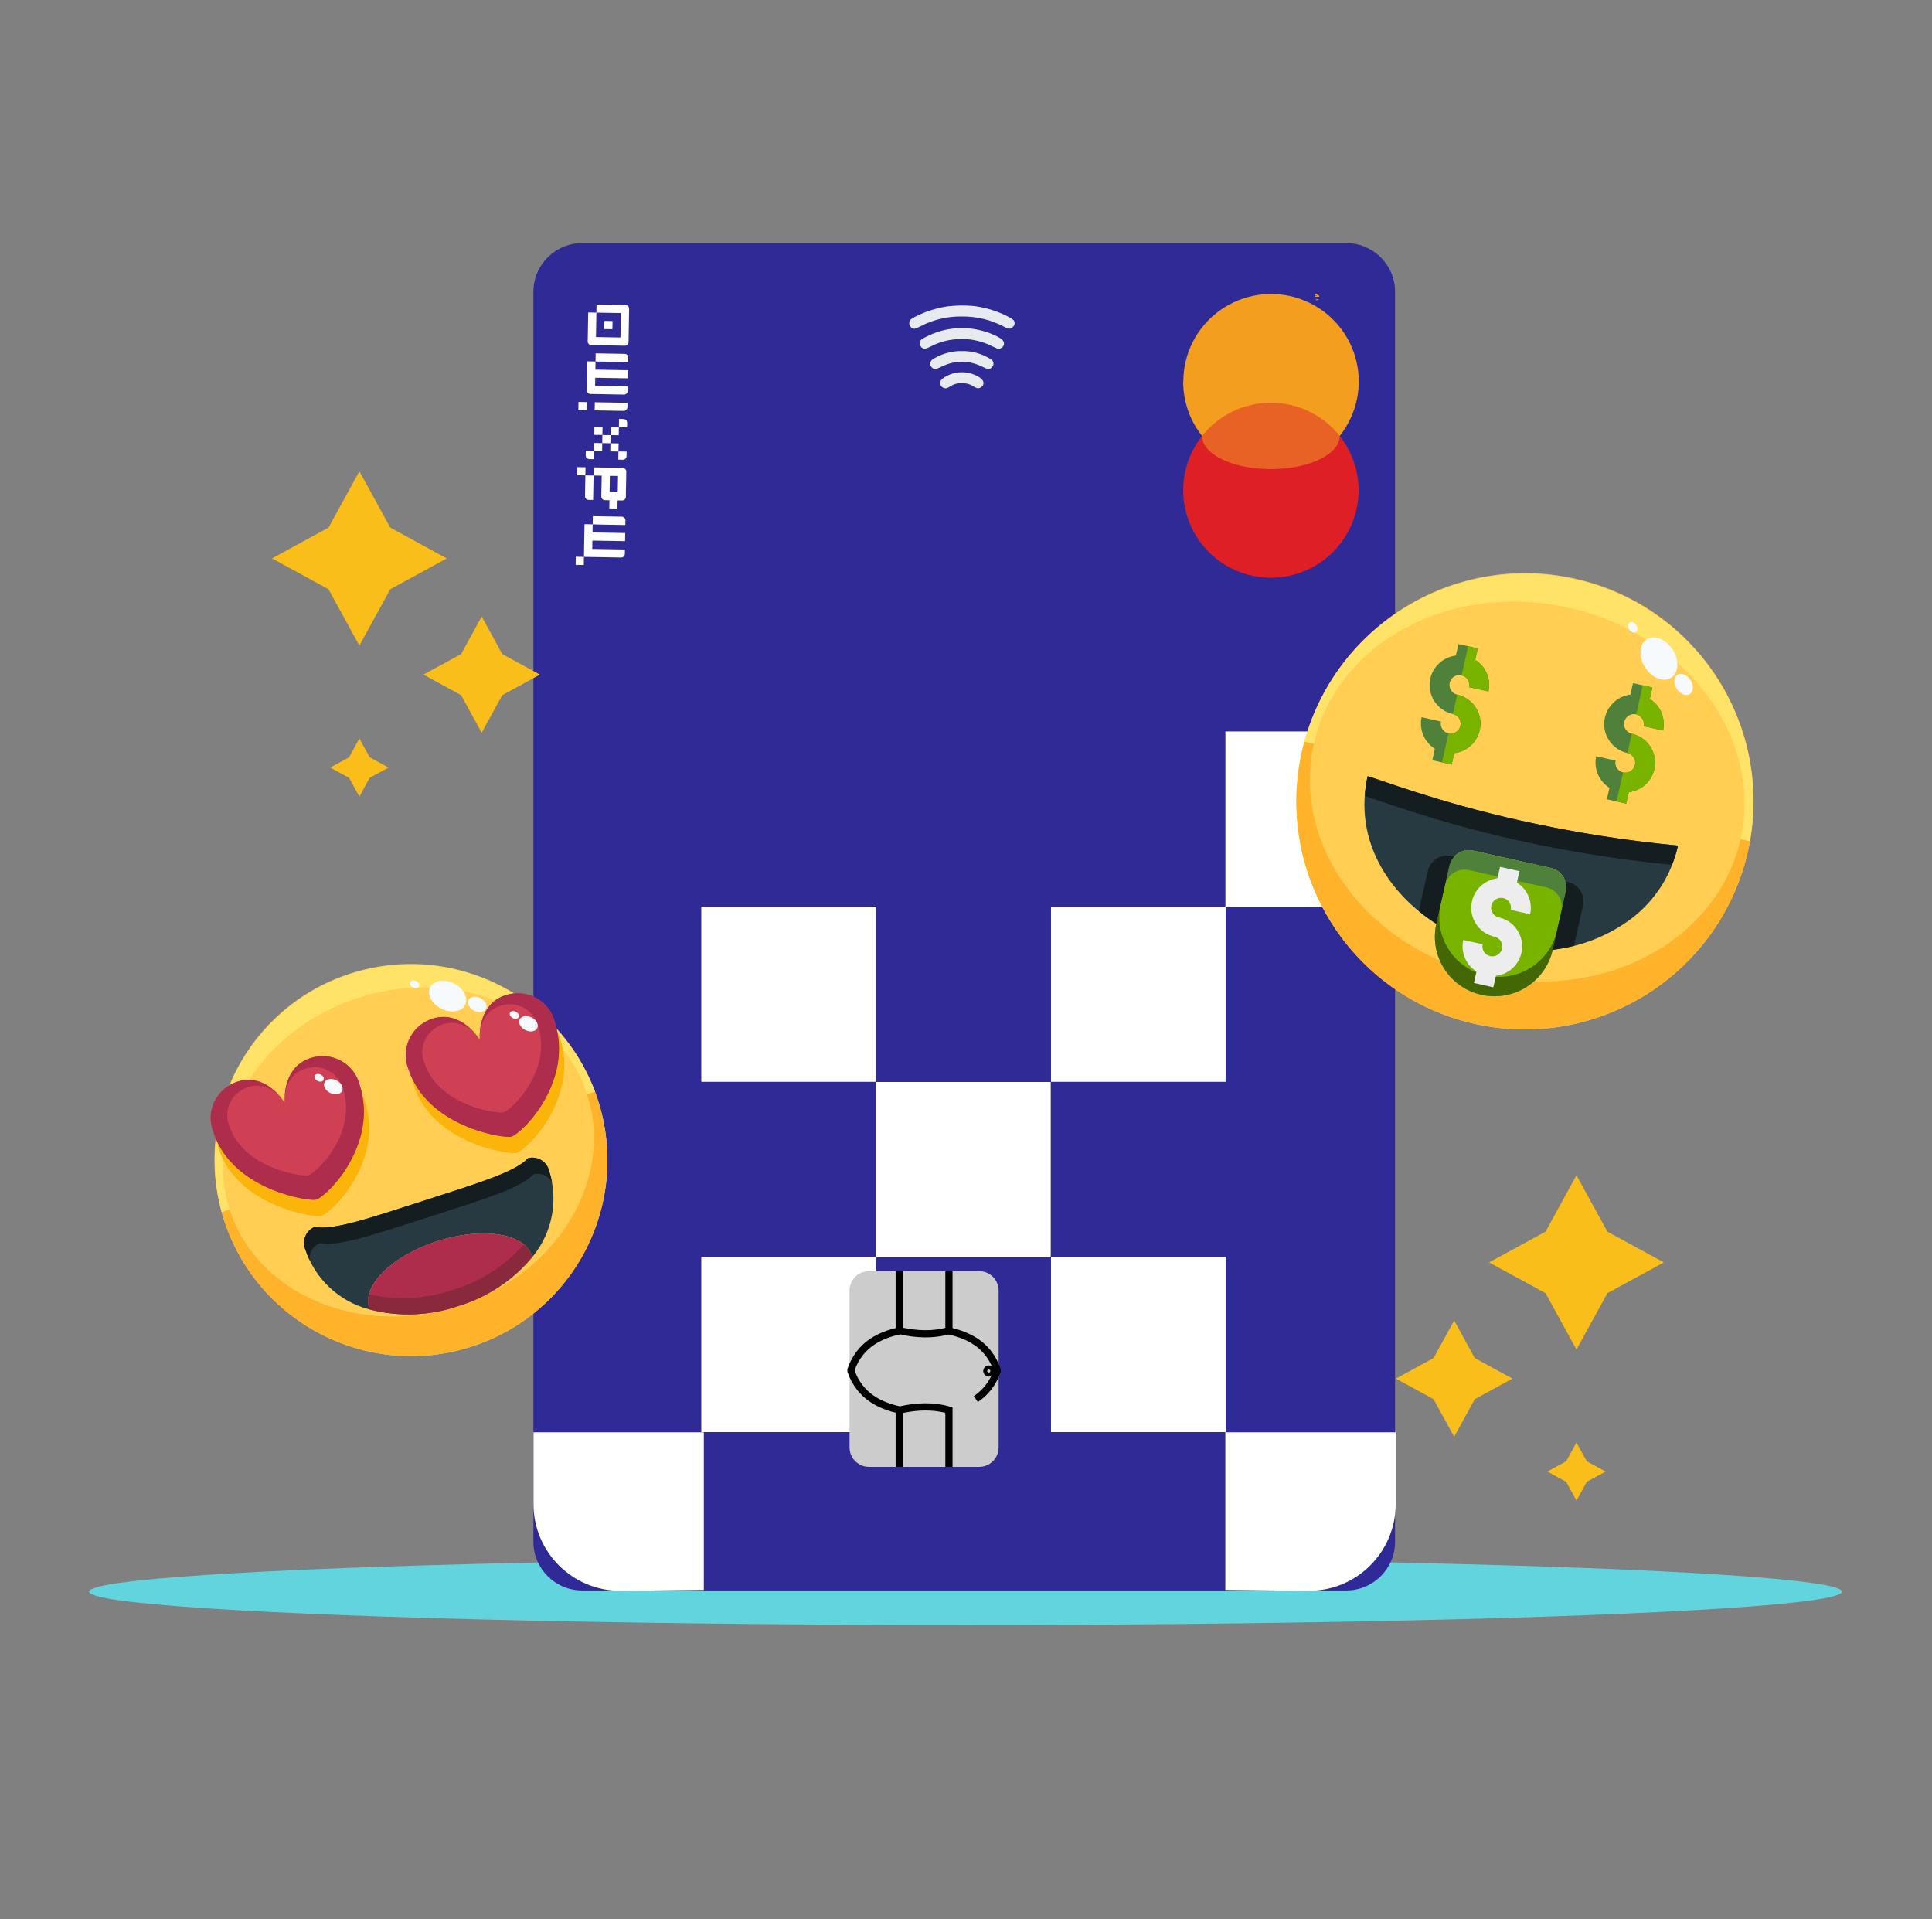 <svg width="151" height="150" viewBox="0 0 151 150" fill="none" xmlns="http://www.w3.org/2000/svg">
<rect x="0" y="0" width="151" height="150" fill="#808080" stroke="none"/>
<mask id="mask0_113_48124" style="mask-type:alpha" maskUnits="userSpaceOnUse" x="0" y="0" width="151" height="150">
<rect x="0.961" width="150" height="150" fill="#3D3D3D"/>
</mask>
<g mask="url(#mask0_113_48124)">
<mask id="mask1_113_48124" style="mask-type:alpha" maskUnits="userSpaceOnUse" x="0" y="-2" width="151" height="150">
<rect x="0.961" y="-2" width="150" height="150" fill="#D9D9D9"/>
</mask>
<g mask="url(#mask1_113_48124)">
<ellipse cx="75.461" cy="124.39" rx="68.5" ry="2.61" fill="#62D4DE"/>
<path d="M105.222 19H45.502C43.396 19 41.689 20.703 41.689 22.803V120.495C41.689 122.595 43.396 124.298 45.502 124.298H105.222C107.328 124.298 109.035 122.595 109.035 120.495V22.803C109.035 20.703 107.328 19 105.222 19Z" fill="#2F2A95"/>
<path d="M54.824 98.243V111.92H68.466V98.243H54.824Z" fill="white"/>
<path d="M82.143 98.243V111.92H95.785V98.243H82.143Z" fill="white"/>
<path d="M68.465 84.564V98.241H82.108V84.564H68.465Z" fill="white"/>
<path d="M54.824 70.856V84.532H68.466V70.856H54.824Z" fill="white"/>
<path d="M82.143 70.856V84.532H95.785V70.856H82.143Z" fill="white"/>
<path d="M109.461 70.853V63.317C109.461 62.508 109.301 61.707 108.992 60.959C108.682 60.212 108.227 59.534 107.655 58.963C107.082 58.392 106.403 57.941 105.656 57.634C104.909 57.328 104.108 57.172 103.301 57.177H95.784V70.853H109.461Z" fill="white"/>
<path d="M54.824 98.243V111.92H68.466V98.243H54.824Z" fill="white"/>
<path d="M82.143 98.243V111.92H95.785V98.243H82.143Z" fill="white"/>
<path d="M95.769 111.937V124.258L102.237 124.325C106.006 124.364 109.082 121.319 109.082 117.55V111.937H95.769Z" fill="white"/>
<path d="M55.009 111.937V124.258L48.541 124.325C44.773 124.364 41.697 121.319 41.697 117.55V111.937H55.009Z" fill="white"/>
<path d="M68.465 84.564V98.241H82.108V84.564H68.465Z" fill="white"/>
<path d="M54.824 70.856V84.532H68.466V70.856H54.824Z" fill="white"/>
<path d="M82.143 70.856V84.532H95.785V70.856H82.143Z" fill="white"/>
<path d="M109.461 70.853V63.317C109.461 62.508 109.301 61.707 108.992 60.959C108.682 60.212 108.227 59.534 107.655 58.963C107.082 58.392 106.403 57.941 105.656 57.634C104.909 57.328 104.108 57.172 103.301 57.177H95.784V70.853H109.461Z" fill="white"/>
<path d="M45.001 43.51L44.99 44.146L45.627 44.157L45.639 43.521L45.001 43.51Z" fill="white"/>
<path d="M45.672 41.61L45.639 43.52L48.543 43.57C48.581 43.571 48.618 43.564 48.653 43.551C48.689 43.537 48.721 43.517 48.748 43.49C48.775 43.464 48.797 43.433 48.812 43.399C48.827 43.364 48.835 43.327 48.836 43.289L48.842 42.942L46.289 42.898L46.3 42.249L48.853 42.293L48.864 41.657L46.311 41.613L46.322 40.977L45.684 40.966L45.672 41.61Z" fill="white"/>
<path d="M46.959 40.997L48.875 41.03L48.881 40.671C48.883 40.595 48.853 40.522 48.8 40.467C48.747 40.412 48.675 40.38 48.598 40.379L46.333 40.34L46.322 40.977L46.959 40.997Z" fill="white"/>
<path d="M45.728 38.427L45.722 38.778C45.722 38.815 45.728 38.853 45.742 38.888C45.756 38.923 45.777 38.955 45.803 38.982C45.829 39.009 45.861 39.03 45.895 39.045C45.93 39.06 45.967 39.068 46.005 39.068L46.356 39.074L46.39 37.165L45.751 37.154L45.728 38.427Z" fill="white"/>
<path d="M47.016 37.812L46.998 38.8C46.998 38.838 47.005 38.875 47.018 38.91C47.032 38.945 47.053 38.977 47.079 39.004C47.105 39.031 47.137 39.053 47.172 39.068C47.206 39.082 47.243 39.09 47.281 39.091L47.632 39.097L47.621 39.734L48.259 39.745L48.27 39.108L48.621 39.114C48.659 39.115 48.696 39.108 48.731 39.095C48.767 39.081 48.799 39.06 48.826 39.034C48.853 39.008 48.875 38.977 48.89 38.943C48.905 38.908 48.913 38.871 48.914 38.834L48.949 36.859C48.95 36.783 48.921 36.709 48.868 36.655C48.815 36.6 48.742 36.568 48.666 36.567L46.401 36.528L46.389 37.165L47.027 37.176L47.016 37.812ZM48.303 37.199L48.281 38.472L47.644 38.461L47.666 37.187L48.303 37.199Z" fill="white"/>
<path d="M45.123 36.507L45.112 37.143L45.75 37.154L45.761 36.518L45.123 36.507Z" fill="white"/>
<path d="M45.777 35.587C45.777 35.625 45.783 35.662 45.797 35.697C45.811 35.732 45.832 35.764 45.858 35.791C45.884 35.819 45.916 35.84 45.95 35.855C45.985 35.87 46.022 35.878 46.06 35.879L46.411 35.885L46.422 35.248L45.783 35.236L45.777 35.587Z" fill="white"/>
<path d="M48.676 35.931C48.715 35.932 48.753 35.925 48.788 35.911C48.824 35.896 48.856 35.875 48.884 35.848C48.911 35.822 48.933 35.789 48.947 35.754C48.962 35.719 48.97 35.681 48.969 35.642L48.976 35.292L48.337 35.281L48.325 35.919L48.676 35.931Z" fill="white"/>
<path d="M46.433 34.618L46.422 35.254L47.06 35.265L47.071 34.629L46.433 34.618Z" fill="white"/>
<path d="M47.71 34.641L47.699 35.277L48.337 35.288L48.348 34.652L47.71 34.641Z" fill="white"/>
<path d="M47.082 33.993L47.071 34.629L47.708 34.641L47.719 34.005L47.082 33.993Z" fill="white"/>
<path d="M46.456 33.345L46.445 33.981L47.082 33.992L47.093 33.356L46.456 33.345Z" fill="white"/>
<path d="M47.733 33.367L47.722 34.003L48.359 34.014L48.37 33.378L47.733 33.367Z" fill="white"/>
<path d="M49.01 33.389L49.016 33.039C49.017 33.001 49.01 32.964 48.996 32.929C48.982 32.894 48.961 32.862 48.935 32.835C48.909 32.808 48.877 32.786 48.843 32.772C48.808 32.757 48.771 32.749 48.733 32.748L48.382 32.742L48.371 33.378L49.01 33.389Z" fill="white"/>
<path d="M45.212 31.414L45.201 32.05L45.839 32.061L45.85 31.425L45.212 31.414Z" fill="white"/>
<path d="M47.116 32.083L48.742 32.111C48.78 32.112 48.817 32.105 48.853 32.092C48.888 32.078 48.92 32.058 48.947 32.032C48.974 32.005 48.996 31.974 49.011 31.94C49.026 31.905 49.034 31.868 49.035 31.831L49.041 31.48L46.49 31.436L46.478 32.072L47.116 32.083Z" fill="white"/>
<path d="M45.895 28.878L45.867 30.5C45.866 30.538 45.873 30.575 45.887 30.61C45.901 30.645 45.921 30.677 45.947 30.704C45.974 30.731 46.005 30.752 46.04 30.767C46.074 30.782 46.112 30.79 46.149 30.79L48.766 30.836C48.804 30.837 48.841 30.83 48.876 30.817C48.911 30.803 48.944 30.782 48.971 30.756C48.998 30.73 49.02 30.699 49.035 30.665C49.05 30.63 49.058 30.593 49.059 30.555L49.065 30.205L46.512 30.161L46.523 29.523L49.076 29.567L49.087 28.931L46.534 28.887L46.545 28.25L45.906 28.238L45.895 28.878Z" fill="white"/>
<path d="M47.182 28.262L49.098 28.296L49.104 27.945C49.105 27.907 49.098 27.87 49.084 27.835C49.07 27.8 49.049 27.768 49.023 27.741C48.997 27.714 48.965 27.693 48.931 27.678C48.896 27.663 48.859 27.655 48.821 27.655L46.556 27.615L46.545 28.251L47.182 28.262Z" fill="white"/>
<path d="M47.238 25.08L47.227 25.716L47.864 25.727L47.876 25.091L47.238 25.08Z" fill="white"/>
<path d="M46.612 24.431L48.526 24.464L48.493 26.375L46.579 26.342L46.612 24.431L45.973 24.42L45.934 26.681C45.933 26.719 45.94 26.756 45.954 26.791C45.968 26.826 45.988 26.858 46.015 26.885C46.041 26.912 46.072 26.934 46.107 26.949C46.142 26.963 46.179 26.971 46.217 26.972L48.833 27.017C48.871 27.018 48.908 27.012 48.943 26.998C48.979 26.984 49.011 26.964 49.038 26.938C49.065 26.912 49.087 26.881 49.102 26.846C49.117 26.811 49.125 26.774 49.126 26.737L49.172 24.125C49.172 24.087 49.166 24.05 49.152 24.015C49.138 23.98 49.117 23.948 49.091 23.921C49.065 23.894 49.033 23.872 48.998 23.858C48.964 23.843 48.927 23.835 48.889 23.834L46.624 23.795L46.612 24.431Z" fill="white"/>
<path d="M76.53 99.343H67.918C67.079 99.343 66.399 100.021 66.399 100.858V113.123C66.399 113.96 67.079 114.638 67.918 114.638H76.53C77.369 114.638 78.049 113.96 78.049 113.123V100.858C78.049 100.021 77.369 99.343 76.53 99.343Z" fill="#CCCCCC"/>
<path d="M74.166 99.343V103.987C72.955 104.346 71.652 104.301 70.282 103.987V99.343" stroke="black" stroke-width="0.562" stroke-miterlimit="10"/>
<path d="M74.166 114.643V110.202C72.955 109.843 71.652 109.889 70.282 110.202V114.643" stroke="black" stroke-width="0.562" stroke-miterlimit="10"/>
<path d="M70.283 110.19C68.849 109.853 67.235 109.179 66.513 107.159V107.037C67.229 105.017 68.842 104.343 70.283 104.006" stroke="black" stroke-width="0.562" stroke-miterlimit="10"/>
<path d="M76.266 109.34C77.048 108.818 77.633 108.05 77.93 107.159V107.037C77.213 105.017 75.6 104.343 74.16 104.006" stroke="black" stroke-width="0.562" stroke-miterlimit="10"/>
<path d="M77.283 107.306C77.37 107.306 77.441 107.235 77.441 107.148C77.441 107.061 77.37 106.99 77.283 106.99C77.195 106.99 77.124 107.061 77.124 107.148C77.124 107.235 77.195 107.306 77.283 107.306Z" stroke="black" stroke-width="0.562" stroke-miterlimit="10"/>
<path d="M99.33 36.666C98.295 36.667 97.274 36.434 96.343 35.984C95.411 35.534 94.594 34.88 93.953 34.069C93.154 35.077 92.655 36.289 92.515 37.567C92.375 38.844 92.598 40.135 93.159 41.292C93.72 42.448 94.597 43.424 95.688 44.106C96.78 44.789 98.042 45.151 99.33 45.151C100.618 45.151 101.88 44.789 102.972 44.106C104.063 43.424 104.94 42.448 105.501 41.292C106.062 40.135 106.286 38.844 106.145 37.567C106.005 36.289 105.507 35.077 104.707 34.069C104.066 34.88 103.249 35.534 102.318 35.984C101.386 36.434 100.365 36.667 99.33 36.666Z" fill="#DF1F26"/>
<path d="M104.708 34.07C104.708 32.636 102.3 31.473 99.331 31.473C96.361 31.473 93.953 32.636 93.953 34.07C93.953 35.504 96.361 36.666 99.331 36.666C102.3 36.666 104.708 35.504 104.708 34.07Z" fill="#E76224"/>
<path d="M103.044 23.451H102.837V23.525V23.305V23.391H103.044V23.451ZM103.044 23.013H102.922L103.081 23.074V23.135H102.922H103.106V23.195H102.788V23.11H102.947L102.788 23.049V22.952H103.044V23.013Z" fill="#F39E1E"/>
<path d="M92.474 29.827C92.472 31.367 92.993 32.863 93.953 34.07C94.595 33.26 95.412 32.606 96.343 32.157C97.274 31.707 98.296 31.473 99.33 31.473C100.365 31.473 101.386 31.707 102.317 32.157C103.248 32.606 104.066 33.26 104.707 34.07C105.389 33.215 105.856 32.209 106.068 31.137C106.281 30.065 106.232 28.958 105.928 27.909C105.623 26.86 105.071 25.898 104.317 25.105C103.563 24.313 102.63 23.712 101.596 23.353C100.561 22.994 99.456 22.887 98.371 23.042C97.287 23.196 96.256 23.608 95.364 24.242C94.472 24.876 93.745 25.714 93.244 26.686C92.744 27.657 92.484 28.735 92.486 29.827H92.474Z" fill="#F39E1E"/>
<path fill-rule="evenodd" clip-rule="evenodd" d="M79.275 25.387C79.246 25.46 79.2 25.526 79.139 25.577C79.079 25.628 79.007 25.663 78.93 25.68C78.832 25.699 78.765 25.68 78.493 25.543C77.472 24.997 76.328 24.718 75.168 24.733C74.055 24.716 72.954 24.975 71.966 25.487C71.809 25.57 71.647 25.641 71.479 25.698C71.408 25.69 71.34 25.667 71.279 25.631C71.218 25.595 71.165 25.545 71.125 25.487C71.081 25.409 71.06 25.319 71.066 25.229C71.072 25.14 71.105 25.053 71.159 24.982C71.292 24.881 71.435 24.794 71.586 24.723C72.357 24.335 73.186 24.072 74.041 23.945C74.724 23.861 75.413 23.85 76.099 23.912C76.97 24.021 77.818 24.271 78.609 24.652C79.087 24.884 79.285 25.029 79.285 25.15C79.285 25.18 79.29 25.209 79.299 25.238C79.302 25.288 79.296 25.339 79.281 25.387H79.275ZM78.452 26.958C78.419 27.058 78.351 27.142 78.26 27.196C78.169 27.249 78.062 27.268 77.958 27.248C77.913 27.233 77.705 27.138 77.496 27.036C76.642 26.609 75.686 26.428 74.735 26.512C74.054 26.559 73.389 26.745 72.783 27.059C72.31 27.29 72.235 27.301 72.045 27.167C71.958 27.093 71.903 26.989 71.891 26.875C71.88 26.761 71.913 26.648 71.984 26.558C72.091 26.442 72.846 26.082 73.274 25.942C74.695 25.48 76.236 25.551 77.607 26.142C78.32 26.445 78.54 26.658 78.454 26.963L78.452 26.958ZM77.615 28.578C77.584 28.642 77.539 28.699 77.484 28.744C77.428 28.789 77.363 28.822 77.293 28.839C77.212 28.857 77.123 28.827 76.821 28.679C75.717 28.132 74.653 28.132 73.573 28.661C73.1 28.894 73.005 28.899 72.819 28.702C72.78 28.669 72.749 28.627 72.73 28.579C72.711 28.531 72.705 28.48 72.711 28.428C72.711 28.199 72.826 28.08 73.248 27.881C73.848 27.577 74.513 27.425 75.185 27.436C75.86 27.422 76.528 27.58 77.124 27.896C77.517 28.089 77.621 28.185 77.647 28.378C77.654 28.449 77.643 28.521 77.615 28.587V28.578ZM76.838 30.083C76.776 30.199 76.67 30.287 76.544 30.328C76.407 30.366 76.31 30.334 76.064 30.191C75.801 30.013 75.485 29.93 75.168 29.955C74.852 29.931 74.536 30.015 74.274 30.194C74.184 30.25 74.088 30.299 73.989 30.337C73.877 30.358 73.76 30.334 73.666 30.27C73.572 30.206 73.506 30.107 73.484 29.995C73.447 29.799 73.535 29.664 73.817 29.483C74.225 29.227 74.697 29.091 75.179 29.091C75.661 29.091 76.132 29.227 76.54 29.483C76.826 29.668 76.927 29.873 76.838 30.09V30.083Z" fill="#E7EBEF"/>
<path d="M36.853 105.245C44.919 102.646 49.34 94.01 46.727 85.956C44.113 77.902 35.456 73.48 27.39 76.078C19.324 78.677 14.903 87.313 17.516 95.367C20.13 103.421 28.787 107.844 36.853 105.245Z" fill="#FFCE52"/>
<path d="M28.012 77.983C35.729 75.496 43.736 78.876 45.895 85.532L46.514 85.332C45.124 81.641 42.363 78.626 38.805 76.911C35.247 75.197 31.166 74.916 27.41 76.126C23.653 77.336 20.51 79.945 18.633 83.411C16.755 86.876 16.289 90.932 17.329 94.736L17.948 94.536C15.789 87.881 20.295 80.47 28.012 77.983Z" fill="#FFE369"/>
<path d="M45.885 85.52C48.044 92.175 43.539 99.586 35.822 102.073C28.105 104.559 20.098 101.179 17.939 94.524L17.32 94.724C17.38 94.937 17.441 95.151 17.51 95.363C18.765 99.232 21.508 102.446 25.135 104.299C28.762 106.152 32.976 106.492 36.851 105.244C40.725 103.995 43.942 101.261 45.794 97.643C47.646 94.025 47.981 89.818 46.726 85.95C46.657 85.737 46.582 85.528 46.505 85.32L45.885 85.52Z" fill="#FFB32B"/>
<path d="M37.987 78.849C38.125 78.579 37.932 78.204 37.555 78.012C37.178 77.819 36.76 77.882 36.621 78.152C36.483 78.422 36.676 78.797 37.054 78.99C37.431 79.182 37.849 79.119 37.987 78.849Z" fill="#F6FAFD"/>
<path d="M32.747 77.103C32.816 76.968 32.72 76.78 32.531 76.684C32.343 76.588 32.134 76.619 32.064 76.754C31.995 76.889 32.092 77.077 32.28 77.173C32.469 77.269 32.678 77.238 32.747 77.103Z" fill="#F6FAFD"/>
<path d="M36.354 78.544C36.63 78.004 36.243 77.254 35.489 76.869C34.734 76.484 33.898 76.61 33.622 77.15C33.345 77.69 33.732 78.44 34.487 78.825C35.241 79.21 36.077 79.084 36.354 78.544Z" fill="#F6FAFD"/>
<path d="M41.557 98.124C40.989 96.374 37.689 95.868 34.176 96.999C30.664 98.131 28.285 100.467 28.853 102.218L28.817 102.321C27.664 102.012 26.607 101.421 25.741 100.602C24.874 99.782 24.227 98.76 23.856 97.627C23.725 97.297 23.729 96.928 23.869 96.601C24.009 96.274 24.272 96.015 24.602 95.881C26.018 96.181 28.866 95.207 33.147 93.828C37.428 92.448 40.31 91.576 41.275 90.508C41.622 90.422 41.989 90.478 42.295 90.661C42.602 90.844 42.824 91.141 42.912 91.487C43.277 92.621 43.352 93.828 43.131 94.998C42.91 96.168 42.4 97.264 41.647 98.186L41.557 98.124Z" fill="#273941"/>
<path d="M41.553 98.122L41.644 98.184C40.136 100.033 38.107 101.387 35.819 102.072C33.562 102.852 31.121 102.938 28.813 102.318L28.85 102.215C28.282 100.465 30.66 98.129 34.173 96.997C37.685 95.865 40.986 96.371 41.553 98.122Z" fill="#AE2D4C"/>
<path d="M24.271 82.691C24.663 82.56 25.077 82.512 25.489 82.55C25.9 82.588 26.299 82.71 26.66 82.91C27.022 83.109 27.338 83.382 27.589 83.709C27.839 84.037 28.019 84.413 28.116 84.814C29.598 89.379 25.658 93.45 24.705 93.757C24.248 93.904 18.623 93.126 16.872 89.004C16.803 88.837 16.741 88.668 16.686 88.497C16.411 87.825 16.392 87.076 16.633 86.392C16.873 85.708 17.357 85.136 17.992 84.784C18.17 84.679 18.359 84.595 18.556 84.532C19.985 84.072 21.267 84.78 22.237 86.148C22.219 84.473 22.843 83.151 24.271 82.691Z" fill="#CF4054"/>
<path d="M43.365 79.897C43.42 80.066 43.469 80.239 43.513 80.416C44.552 84.767 40.868 88.545 39.954 88.84C39.477 88.993 33.416 88.145 31.934 83.579C31.778 83.198 31.703 82.788 31.713 82.376C31.724 81.964 31.82 81.559 31.996 81.186C32.172 80.813 32.423 80.481 32.735 80.211C33.046 79.94 33.41 79.737 33.804 79.615C35.233 79.155 36.515 79.862 37.485 81.231C37.468 79.555 38.091 78.234 39.52 77.774C39.716 77.709 39.919 77.667 40.125 77.649C40.846 77.563 41.574 77.745 42.172 78.159C42.769 78.573 43.193 79.192 43.365 79.897Z" fill="#CF4054"/>
<path d="M25.013 97.153C26.43 97.454 29.279 96.479 33.56 95.099C37.842 93.719 40.724 92.846 41.689 91.777C41.965 91.703 42.257 91.723 42.521 91.833C42.784 91.943 43.004 92.137 43.145 92.385C43.087 92.081 43.01 91.782 42.914 91.488C42.826 91.142 42.605 90.845 42.298 90.661C41.991 90.478 41.624 90.422 41.278 90.508C40.312 91.576 37.431 92.449 33.149 93.83C28.867 95.21 26.018 96.184 24.602 95.884C24.272 96.018 24.009 96.277 23.869 96.604C23.729 96.931 23.725 97.3 23.856 97.631C23.951 97.925 24.065 98.213 24.197 98.493C24.165 98.21 24.227 97.925 24.375 97.683C24.523 97.441 24.748 97.254 25.013 97.153Z" fill="#141E21"/>
<path d="M40.945 97.255C39.463 98.925 37.546 100.152 35.408 100.802C33.293 101.523 31.019 101.646 28.836 101.158C28.739 101.504 28.744 101.871 28.85 102.215L28.813 102.318C31.122 102.937 33.562 102.851 35.82 102.071C38.108 101.386 40.137 100.032 41.645 98.182L41.555 98.12C41.439 97.779 41.227 97.479 40.945 97.255Z" fill="#8A293D"/>
<path d="M39.952 88.838C39.501 88.984 34.05 88.225 32.212 84.271C32.242 84.465 32.286 84.657 32.344 84.846C33.825 89.412 39.888 90.26 40.364 90.107C41.278 89.812 44.963 86.033 43.923 81.682C43.879 81.505 43.83 81.332 43.775 81.162C43.712 80.97 43.635 80.783 43.544 80.602C44.435 84.872 40.853 88.548 39.952 88.838Z" fill="#FBB40A"/>
<path d="M24.704 93.756C24.253 93.901 18.802 93.143 16.964 89.189C16.994 89.383 17.038 89.575 17.095 89.763C18.577 94.329 24.639 95.178 25.116 95.024C26.03 94.73 29.714 90.951 28.675 86.6C28.631 86.423 28.582 86.249 28.527 86.08C28.464 85.888 28.387 85.7 28.296 85.519C29.187 89.79 25.605 93.466 24.704 93.756Z" fill="#FBB40A"/>
<path d="M39.52 77.774C38.091 78.234 37.467 79.555 37.485 81.231C37.485 79.97 37.979 78.97 39.09 78.612C39.387 78.507 39.703 78.465 40.017 78.488C40.331 78.511 40.638 78.599 40.916 78.746C41.195 78.893 41.44 79.097 41.635 79.344C41.831 79.59 41.974 79.875 42.054 80.179C43.165 83.603 40.078 86.699 39.337 86.937C38.981 87.052 34.626 86.511 33.303 83.424C33.252 83.3 33.205 83.171 33.163 83.043C32.96 82.529 32.955 81.959 33.147 81.441C33.339 80.924 33.716 80.496 34.206 80.239C34.345 80.158 34.492 80.093 34.645 80.044C35.756 79.686 36.744 80.209 37.485 81.231C36.515 79.862 35.233 79.155 33.804 79.615C33.607 79.677 33.418 79.762 33.241 79.867C32.605 80.218 32.122 80.79 31.881 81.475C31.64 82.159 31.659 82.907 31.934 83.579C31.989 83.748 32.051 83.918 32.12 84.087C33.871 88.208 39.496 88.987 39.954 88.84C40.906 88.533 44.846 84.462 43.365 79.897C43.267 79.496 43.088 79.12 42.837 78.792C42.586 78.464 42.27 78.192 41.909 77.992C41.547 77.793 41.148 77.67 40.737 77.632C40.326 77.595 39.911 77.643 39.52 77.774Z" fill="#AE2D4C"/>
<path d="M24.271 82.691C22.843 83.151 22.219 84.473 22.237 86.148C22.236 84.888 22.731 83.888 23.842 83.53C24.139 83.425 24.454 83.382 24.769 83.405C25.083 83.428 25.389 83.516 25.668 83.664C25.946 83.811 26.191 84.014 26.387 84.261C26.583 84.508 26.725 84.792 26.805 85.096C27.916 88.52 24.829 91.616 24.088 91.855C23.733 91.969 19.378 91.429 18.054 88.341C18.003 88.216 17.956 88.088 17.915 87.961C17.712 87.447 17.706 86.876 17.899 86.359C18.091 85.841 18.468 85.413 18.958 85.156C19.096 85.075 19.244 85.01 19.397 84.962C20.508 84.604 21.496 85.126 22.237 86.148C21.267 84.78 19.985 84.072 18.556 84.532C18.359 84.595 18.17 84.679 17.992 84.784C17.357 85.136 16.873 85.708 16.633 86.392C16.392 87.076 16.411 87.825 16.686 88.497C16.741 88.666 16.803 88.835 16.872 89.004C18.623 93.126 24.248 93.904 24.705 93.757C25.658 93.45 29.598 89.379 28.116 84.814C28.019 84.413 27.839 84.037 27.589 83.709C27.338 83.382 27.022 83.109 26.66 82.91C26.299 82.71 25.9 82.588 25.489 82.55C25.077 82.512 24.663 82.56 24.271 82.691Z" fill="#AE2D4C"/>
<path d="M41.985 80.36C42.123 80.09 41.93 79.716 41.553 79.523C41.176 79.331 40.758 79.394 40.62 79.663C40.481 79.933 40.675 80.308 41.052 80.501C41.429 80.693 41.847 80.63 41.985 80.36Z" fill="#F6FAFD"/>
<path d="M40.54 79.493C40.609 79.358 40.512 79.17 40.324 79.074C40.135 78.978 39.926 79.009 39.857 79.144C39.788 79.28 39.884 79.467 40.073 79.563C40.261 79.66 40.47 79.628 40.54 79.493Z" fill="#F6FAFD"/>
<path d="M26.733 85.273C26.871 85.004 26.678 84.629 26.301 84.436C25.924 84.244 25.506 84.307 25.367 84.577C25.229 84.847 25.423 85.221 25.8 85.414C26.177 85.606 26.595 85.543 26.733 85.273Z" fill="#F6FAFD"/>
<path d="M25.288 84.405C25.357 84.27 25.26 84.082 25.072 83.986C24.883 83.89 24.674 83.922 24.605 84.057C24.536 84.192 24.632 84.379 24.821 84.476C25.009 84.572 25.218 84.54 25.288 84.405Z" fill="#F6FAFD"/>
<path d="M115.27 80.022C124.897 82.171 134.453 76.123 136.615 66.513C138.778 56.902 132.727 47.37 123.101 45.221C113.475 43.072 103.918 49.12 101.756 58.73C99.594 68.34 105.644 77.873 115.27 80.022Z" fill="#FFCE52"/>
<path d="M122.588 47.493C131.797 49.549 137.815 57.654 136.028 65.594L136.767 65.76C137.564 61.242 136.587 56.593 134.04 52.779C131.492 48.964 127.569 46.278 123.086 45.277C118.604 44.276 113.905 45.038 109.967 47.404C106.029 49.77 103.154 53.559 101.939 57.983L102.678 58.148C104.464 50.207 113.379 45.436 122.588 47.493Z" fill="#FFE369"/>
<path d="M136.036 65.582C134.249 73.523 125.335 78.293 116.126 76.237C106.917 74.181 100.899 66.077 102.686 58.136L101.947 57.971C101.88 58.22 101.815 58.47 101.758 58.724C100.719 63.34 101.56 68.177 104.095 72.171C106.63 76.165 110.651 78.989 115.275 80.021C119.898 81.053 124.745 80.21 128.748 77.675C132.752 75.141 135.585 71.124 136.623 66.508C136.68 66.255 136.729 66.001 136.775 65.747L136.036 65.582Z" fill="#FFB32B"/>
<path d="M132.065 54.244C132.365 54.054 132.393 53.565 132.13 53.15C131.866 52.735 131.41 52.552 131.111 52.741C130.812 52.93 130.783 53.42 131.047 53.835C131.31 54.25 131.766 54.433 132.065 54.244Z" fill="#F6FAFD"/>
<path d="M127.85 49.403C128 49.308 128.014 49.063 127.883 48.856C127.751 48.648 127.523 48.557 127.373 48.651C127.223 48.746 127.209 48.991 127.34 49.199C127.472 49.406 127.7 49.497 127.85 49.403Z" fill="#F6FAFD"/>
<path d="M130.61 52.974C131.208 52.595 131.266 51.616 130.738 50.785C130.211 49.955 129.299 49.589 128.7 49.968C128.102 50.346 128.044 51.325 128.572 52.156C129.099 52.986 130.012 53.352 130.61 52.974Z" fill="#F6FAFD"/>
<path d="M121.2 67.834L115.138 66.48C114.736 66.392 114.315 66.466 113.968 66.686C113.62 66.906 113.373 67.254 113.282 67.655L112.261 72.194C111.993 73.391 112.209 74.645 112.862 75.684C113.515 76.722 114.552 77.461 115.748 77.74L115.786 77.748C116.992 78.017 118.256 77.797 119.3 77.137C120.344 76.476 121.083 75.428 121.354 74.224L122.375 69.685C122.464 69.284 122.391 68.864 122.17 68.517C121.95 68.17 121.601 67.925 121.2 67.834Z" fill="#78B300"/>
<path d="M131.147 66.082C130.649 68.368 129.347 70.401 127.477 71.812C125.685 73.143 123.572 73.976 121.353 74.228L122.375 69.687C122.464 69.286 122.39 68.866 122.17 68.519C121.95 68.172 121.601 67.926 121.199 67.835L115.136 66.481C114.734 66.393 114.313 66.467 113.965 66.687C113.617 66.907 113.371 67.256 113.279 67.656L112.258 72.198C108.537 69.841 105.772 65.638 106.891 60.666C107.247 60.746 108.562 61.238 110.626 61.897C112.691 62.557 115.498 63.383 118.849 64.131C122.903 65.035 127.01 65.687 131.147 66.082Z" fill="#273941"/>
<path d="M127.538 57.34C127.389 57.307 127.252 57.23 127.146 57.119C127.04 57.008 126.97 56.868 126.943 56.717C126.917 56.566 126.936 56.411 126.999 56.271C127.061 56.13 127.163 56.012 127.293 55.93C127.423 55.847 127.574 55.806 127.728 55.809C127.881 55.813 128.03 55.862 128.156 55.95C128.281 56.038 128.378 56.161 128.433 56.304C128.488 56.447 128.5 56.604 128.466 56.753L129.981 57.092C130.085 56.623 130.041 56.135 129.855 55.693C129.67 55.251 129.352 54.878 128.945 54.623L129.147 53.728L127.632 53.389L127.43 54.285C126.885 54.35 126.38 54.605 126.006 55.006C125.631 55.406 125.41 55.926 125.382 56.473C125.354 57.02 125.521 57.559 125.854 57.995C126.186 58.431 126.662 58.735 127.198 58.853C127.348 58.887 127.484 58.964 127.59 59.075C127.696 59.186 127.767 59.326 127.793 59.477C127.819 59.628 127.8 59.783 127.738 59.923C127.675 60.063 127.573 60.182 127.443 60.264C127.313 60.346 127.162 60.388 127.009 60.385C126.855 60.381 126.706 60.332 126.581 60.244C126.455 60.156 126.359 60.032 126.303 59.889C126.248 59.746 126.237 59.59 126.27 59.441L124.755 59.102C124.652 59.57 124.696 60.059 124.881 60.501C125.067 60.943 125.384 61.316 125.791 61.571L125.59 62.466L127.105 62.805L127.306 61.909C127.851 61.844 128.356 61.589 128.731 61.188C129.106 60.788 129.327 60.268 129.354 59.721C129.382 59.174 129.215 58.634 128.883 58.199C128.55 57.763 128.074 57.459 127.538 57.34Z" fill="#4F813B"/>
<path d="M113.894 54.289C113.744 54.256 113.607 54.179 113.501 54.068C113.395 53.957 113.325 53.817 113.299 53.666C113.272 53.515 113.292 53.36 113.354 53.22C113.416 53.079 113.519 52.961 113.648 52.879C113.778 52.797 113.929 52.755 114.083 52.758C114.236 52.762 114.385 52.811 114.511 52.899C114.636 52.987 114.733 53.111 114.788 53.254C114.843 53.397 114.855 53.553 114.821 53.702L116.337 54.041C116.44 53.572 116.396 53.084 116.21 52.642C116.025 52.2 115.707 51.827 115.301 51.572L115.502 50.677L113.987 50.338L113.785 51.234C113.24 51.299 112.736 51.554 112.361 51.955C111.986 52.355 111.765 52.875 111.737 53.422C111.709 53.969 111.877 54.508 112.209 54.944C112.541 55.38 113.018 55.684 113.553 55.802C113.703 55.836 113.84 55.913 113.945 56.024C114.051 56.135 114.122 56.275 114.148 56.425C114.174 56.577 114.155 56.732 114.093 56.872C114.031 57.012 113.928 57.131 113.798 57.213C113.669 57.295 113.517 57.337 113.364 57.334C113.21 57.33 113.061 57.281 112.936 57.193C112.81 57.105 112.714 56.981 112.659 56.838C112.603 56.695 112.592 56.539 112.625 56.39L111.11 56.051C111.007 56.519 111.051 57.008 111.237 57.45C111.422 57.891 111.74 58.265 112.146 58.52L111.945 59.415L113.46 59.754L113.661 58.858C114.206 58.793 114.711 58.538 115.086 58.137C115.461 57.737 115.682 57.217 115.71 56.67C115.737 56.123 115.57 55.583 115.238 55.148C114.906 54.712 114.429 54.408 113.894 54.289Z" fill="#4F813B"/>
<path d="M127.539 57.34L127.198 58.853C127.399 58.898 127.574 59.021 127.684 59.194C127.794 59.368 127.83 59.578 127.785 59.779C127.74 59.979 127.617 60.154 127.443 60.264C127.269 60.374 127.058 60.411 126.858 60.366L126.347 62.636L127.104 62.805L127.306 61.909C127.85 61.844 128.355 61.589 128.73 61.188C129.104 60.787 129.325 60.267 129.353 59.72C129.381 59.173 129.214 58.634 128.882 58.198C128.55 57.763 128.074 57.459 127.539 57.34Z" fill="#78B300"/>
<path d="M128.464 56.755L129.979 57.093C130.083 56.624 130.039 56.136 129.853 55.694C129.668 55.252 129.35 54.878 128.944 54.624L129.146 53.728L128.388 53.559L127.877 55.829C128.078 55.874 128.253 55.996 128.363 56.17C128.473 56.344 128.509 56.554 128.464 56.755Z" fill="#78B300"/>
<path d="M114.14 56.728C114.094 56.929 113.971 57.103 113.797 57.213C113.623 57.324 113.413 57.36 113.212 57.315L112.701 59.585L113.458 59.754L113.66 58.858C114.205 58.793 114.709 58.538 115.084 58.137C115.459 57.736 115.68 57.217 115.708 56.669C115.736 56.122 115.569 55.583 115.237 55.147C114.905 54.712 114.429 54.408 113.893 54.29L113.553 55.803C113.754 55.847 113.928 55.97 114.038 56.144C114.148 56.317 114.185 56.527 114.14 56.728Z" fill="#78B300"/>
<path d="M114.819 53.704L116.334 54.042C116.438 53.574 116.394 53.085 116.209 52.643C116.023 52.201 115.706 51.828 115.299 51.573L115.501 50.677L114.743 50.508L114.232 52.778C114.433 52.823 114.608 52.946 114.718 53.119C114.828 53.293 114.865 53.503 114.819 53.704Z" fill="#78B300"/>
<path d="M121.202 67.832L115.141 66.48C114.739 66.391 114.319 66.465 113.971 66.686C113.623 66.906 113.377 67.254 113.285 67.655L112.263 72.195C111.995 73.392 112.21 74.646 112.863 75.685C113.515 76.723 114.552 77.462 115.748 77.74L115.786 77.749C116.992 78.018 118.255 77.797 119.3 77.136C120.344 76.475 121.083 75.427 121.354 74.223L122.376 69.683C122.465 69.282 122.392 68.862 122.172 68.515C121.952 68.168 121.603 67.922 121.202 67.832Z" fill="#78B300"/>
<path d="M116.127 76.235L116.089 76.227C114.892 75.947 113.855 75.208 113.202 74.17C112.549 73.131 112.333 71.877 112.601 70.68L112.26 72.193C111.992 73.391 112.208 74.645 112.861 75.683C113.514 76.722 114.552 77.461 115.748 77.74L115.786 77.748C116.992 78.017 118.257 77.797 119.301 77.136C120.345 76.475 121.084 75.428 121.355 74.224L121.696 72.71C121.425 73.914 120.686 74.962 119.641 75.623C118.597 76.284 117.333 76.504 116.127 76.235Z" fill="#426704"/>
<path d="M121.199 67.835L115.135 66.481C114.733 66.392 114.313 66.466 113.965 66.686C113.617 66.906 113.37 67.255 113.279 67.656L112.938 69.17C113.03 68.769 113.276 68.42 113.624 68.2C113.972 67.98 114.393 67.906 114.795 67.995L120.859 69.349C121.26 69.439 121.609 69.685 121.83 70.032C122.05 70.379 122.123 70.799 122.034 71.201L122.375 69.687C122.464 69.286 122.39 68.866 122.17 68.519C121.95 68.171 121.601 67.926 121.199 67.835Z" fill="#4F813B"/>
<path d="M117.147 71.696C116.997 71.662 116.861 71.585 116.755 71.475C116.649 71.364 116.579 71.224 116.552 71.073C116.526 70.922 116.545 70.766 116.608 70.626C116.67 70.486 116.772 70.367 116.902 70.285C117.032 70.203 117.183 70.161 117.337 70.165C117.49 70.168 117.639 70.217 117.765 70.305C117.89 70.394 117.987 70.517 118.042 70.66C118.097 70.803 118.109 70.959 118.075 71.109L119.59 71.447C119.693 70.979 119.649 70.491 119.464 70.049C119.279 69.607 118.961 69.233 118.554 68.979L118.756 68.083L117.241 67.745L117.039 68.64C116.494 68.705 115.989 68.96 115.615 69.361C115.24 69.762 115.019 70.281 114.991 70.829C114.963 71.376 115.13 71.915 115.463 72.351C115.795 72.786 116.271 73.09 116.807 73.209C116.957 73.242 117.093 73.319 117.199 73.43C117.305 73.541 117.376 73.681 117.402 73.832C117.428 73.983 117.409 74.138 117.347 74.279C117.284 74.419 117.182 74.538 117.052 74.62C116.922 74.702 116.771 74.744 116.618 74.74C116.464 74.737 116.315 74.688 116.19 74.599C116.064 74.511 115.968 74.388 115.912 74.245C115.857 74.102 115.845 73.946 115.879 73.796L114.364 73.458C114.261 73.926 114.305 74.414 114.49 74.856C114.676 75.298 114.993 75.672 115.4 75.926L115.198 76.822L116.714 77.16L116.915 76.264C117.46 76.2 117.965 75.944 118.34 75.544C118.715 75.143 118.935 74.623 118.963 74.076C118.991 73.529 118.824 72.99 118.492 72.554C118.159 72.119 117.683 71.814 117.147 71.696Z" fill="#EDEDED"/>
<path d="M118.506 65.648C122.52 66.542 126.585 67.191 130.678 67.59C130.873 67.101 131.029 66.599 131.147 66.086C127.01 65.691 122.902 65.038 118.847 64.133C115.496 63.385 112.688 62.559 110.623 61.898C108.558 61.238 107.244 60.746 106.888 60.666C106.775 61.176 106.702 61.694 106.669 62.214C107.143 62.35 108.394 62.809 110.283 63.413C112.348 64.073 115.156 64.9 118.506 65.648Z" fill="#141E21"/>
<path d="M122.547 68.932L122.336 68.885C122.421 69.144 122.435 69.422 122.377 69.689L121.356 74.227C121.916 74.157 122.47 74.053 123.017 73.916L123.722 70.783C123.811 70.382 123.737 69.962 123.517 69.615C123.297 69.269 122.948 69.023 122.547 68.932Z" fill="#141E21"/>
<path d="M113.278 67.654C113.339 67.388 113.471 67.143 113.659 66.945L113.448 66.898C113.046 66.809 112.626 66.883 112.278 67.103C111.93 67.323 111.684 67.671 111.593 68.072L110.888 71.203C111.324 71.56 111.781 71.89 112.257 72.192L113.278 67.654Z" fill="#141E21"/>
<path d="M28.089 36.83L30.503 41.233L34.917 43.641L30.503 46.049L28.089 50.452L25.675 46.049L21.261 43.641L25.675 41.233L28.089 36.83Z" fill="#F9BE19"/>
<path d="M37.648 48.182L39.257 51.117L42.2 52.722L39.257 54.328L37.648 57.263L36.038 54.328L33.096 52.722L36.038 51.117L37.648 48.182Z" fill="#F9BE19"/>
<path d="M28.089 57.717L28.894 59.184L30.365 59.987L28.894 60.79L28.089 62.257L27.284 60.79L25.813 59.987L27.284 59.184L28.089 57.717Z" fill="#F9BE19"/>
<path d="M123.213 91.849L120.799 96.252L116.385 98.66L120.799 101.068L123.213 105.471L125.627 101.068L130.041 98.66L125.627 96.252L123.213 91.849Z" fill="#F9BE19"/>
<path d="M113.654 103.2L112.044 106.135L109.102 107.741L112.044 109.347L113.654 112.282L115.263 109.347L118.206 107.741L115.263 106.135L113.654 103.2Z" fill="#F9BE19"/>
<path d="M123.213 112.736L122.408 114.203L120.937 115.006L122.408 115.809L123.213 117.276L124.018 115.809L125.489 115.006L124.018 114.203L123.213 112.736Z" fill="#F9BE19"/>
</g>
</g>
</svg>
